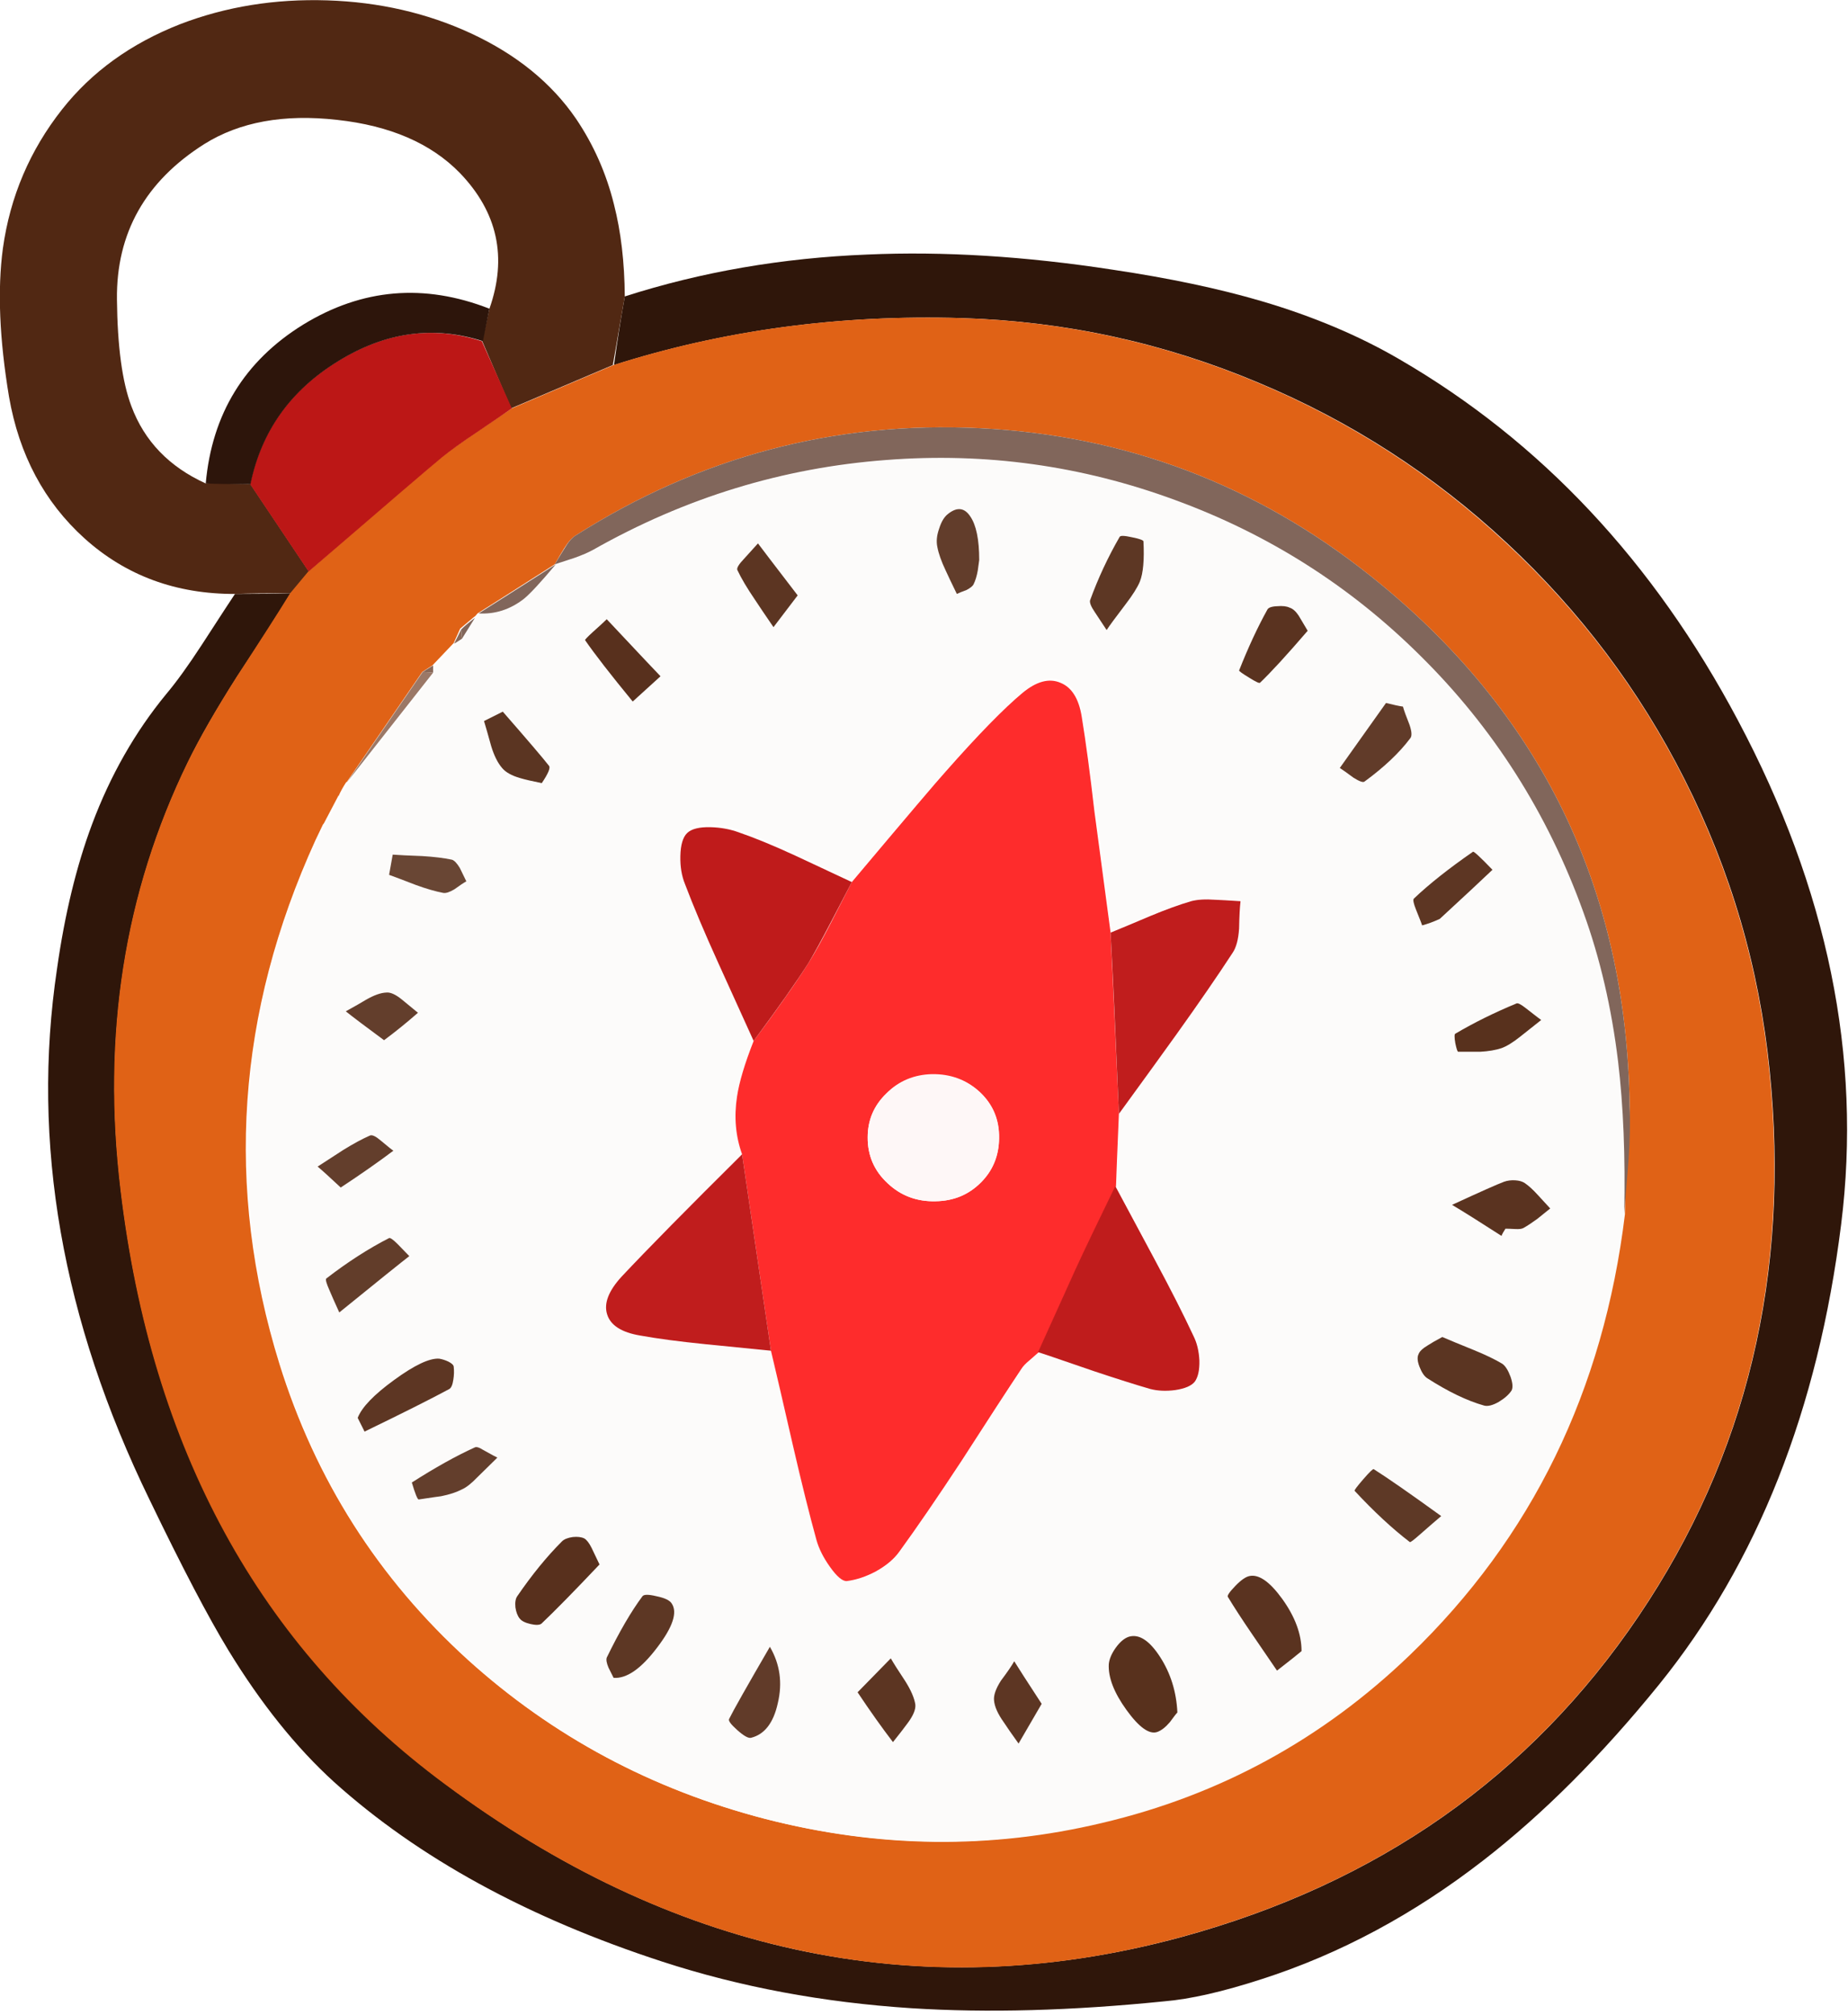 <svg xmlns="http://www.w3.org/2000/svg" xmlns:xlink="http://www.w3.org/1999/xlink" width="256" height="279" preserveAspectRatio="none"><defs><path id="a" fill="#2F160A" d="M174.35 53q19.15 8 34.4 22.2t24.6 32.7q9.65 19.05 11.8 40.35 4.3 42.35-18.15 75.55-22.5 33.3-63.35 44.45-27.3 7.4-53.5 1.7-25.1-5.5-48.45-22.9-38.55-28.65-44.95-82.2-3.9-32.2 9.3-59.3 2.4-4.95 6.8-11.85 5.05-7.65 7.4-11.55-2.6.1-7.7.1-.45.65-4.6 7.05-2.8 4.3-4.95 6.85-6.45 7.85-10.25 18-3.25 8.7-4.85 20-5.4 36.15 12.85 73.6 6.75 14 10.9 20.8 6.75 11.05 14.6 18.2 17.55 15.8 45.5 24.9 16.1 5.25 34.5 6.45 15.75 1 35-.95 5.45-.45 13.6-3.1 16.15-5.2 30.6-16.4 12.4-9.6 24.4-24.4 20.4-25.25 25.2-63.7 4.35-34.75-14.3-69.8-17.5-32.95-46.9-50-8.4-4.9-19.1-8.05-8.85-2.6-20.6-4.35-18.2-2.8-34-2.1-17.7.7-33.6 5.8-.8 4.45-1.5 9.5 22.8-7.25 48.2-6.5 21.4.65 41.1 8.95"/><path id="b" fill="#512813" d="M86.55 41.05q-.05-7.1-1.5-12.75-1.6-6.45-5.25-11.85Q74.7 9 65.2 4.6 56.1.4 45.35.05q-10.9-.35-20.4 3.3-10.2 4-16.35 11.8Q1.9 23.65.4 34.4q-1.15 8.55.85 20.55Q3.35 67 11.7 74.55q8.6 7.75 20.9 7.7 2.6-.1 7.7-.1l2.5-3-8.1-12.1q-2.1-.1-6.2-.1-7.6-3.45-10.3-10.7-1.9-5-2-14.8-.15-13.75 12.1-21.5 7.35-4.6 18.4-3.35 11 1.2 17 7.35 7.85 8.15 4.1 18.8l-1 4.5 4 9.3 14.1-6z"/><path id="c" fill="#E06216" d="M208.65 75.2Q193.4 61 174.25 53q-19.7-8.3-41.1-8.95-25.4-.75-48.15 6.5l-14.1 6q-3.25 2.2-4.9 3.3-2.9 1.95-4.9 3.5-6.2 5.2-18.4 15.8l-2.5 3q-2.4 3.9-7.4 11.55-4.35 6.85-6.8 11.85-13.2 27.1-9.3 59.3 6.4 53.7 44.9 82.2 23.5 17.45 48.55 22.9 26.15 5.75 53.45-1.7 40.9-11.15 63.4-44.5 22.4-33.15 18.1-75.5-2.15-21.3-11.8-40.35-9.35-18.5-24.65-32.7m17.1 78.05q.05 2.95-.3 7.4-.2 2.5-.6 7.4-4.45 36.65-29.8 61.1-18.15 17.5-42.6 23.25-23.05 5.5-46.55-.55-23.5-6.1-41.1-22-18.6-16.9-26.1-41-11.35-36.65 5-72.5l1.1-2.3v.1l2.1-4v.1q.35-.85 1.1-2v.1l10.5-15.3 1.4-.9 2.95-3.1.9-2 1.9-1.6q.2-.1.5-.5 1.3-.8 10.7-6.8.85-1.5 1.3-2.2.8-1.3 1.6-1.8 25.75-16.35 56-14.85 30.3 1.5 54.1 20.45 35.3 28.1 35.9 73.5"/><path id="d" fill="#BC1716" d="M42.75 79.15q15.9-13.7 18.45-15.8Q63 61.9 66 59.9q4-2.7 4.9-3.35l-4.15-9.3q-10.15-3.3-20 2.8-9.85 6.05-12.1 17z"/><path id="e" fill="#2D150B" d="m66.9 47.25.9-4.5q-13.55-5.3-25.8 2.2-12.2 7.55-13.5 22 2.1.1 6.2.1 2.25-10.95 12.1-17 9.85-6.1 20.1-2.8"/><path id="f" fill="#FCFBFA" d="M196.9 90.9q-14.6-14.45-34-21.55-19.35-7.15-39.95-5.55-21.5 1.6-40.65 12.45-1.05.55-2.65 1.1-2.3.75-2.65.9-3.25 3.8-4.5 4.8-2.8 2.2-6.2 2l-.5.5q-1.2 1.65-1.5 2.95l-1.1.7-3 3v1l-11.9 15.2v-.1q-.15.3-1.1 2v-.1l-2.1 4v-.1l-1.1 2.3q-16.5 35.6-5.1 72.5 7.45 24.1 26.05 41 17.6 15.9 41.1 22 23.5 6.05 46.6.55 24.45-5.75 42.65-23.25 25.35-24.4 29.8-61.05.2-11.85-.9-21.05-1.3-11.15-4.7-20.65-7.4-20.55-22.6-35.55m-17.05-5.55q1.05 1.7 1.3 2-4.3 5-6.5 7.2-.2.15-1.55-.7-1.4-.85-1.3-1 1.75-4.9 3.85-8.4.25-.4 1.35-.5 1.15-.1 1.8.2.45.25 1.05 1.2m12.15 12 2.35.5q.25.8.9 2.55.5 1.4.1 1.85-2.05 2.9-6.35 6-.25.2-1.4-.55-1.4-1-2-1.35 1.05-1.5 6.4-9m12.1 20.7q.15-.1 1.1.85.55.55 1.6 1.65-5.85 5.4-7.3 6.8-1 .25-2.5.8l-.9-2.1q-.55-1.25-.2-1.5 3.15-3 8.2-6.5m9.4 23.2q-.1.05-2.95 2.35-1.45 1.15-2.55 1.55-1.2.4-2.95.5H202q-.15 0-.4-1.2-.2-1.2 0-1.3 3.8-2.25 8.5-4.2.35-.1 1.25.65 2 1.55 2.15 1.65m-48.4-16.65q1.25-.35 3.4-.2l3.5.2q-.15 1.2-.2 3.8-.15 2.2-.9 3.3-3.15 4.8-7.8 11.25-2.65 3.7-8 11.05l-.4 10q1.85 3.5 5.55 10.4 3.2 6 5.35 10.4.7 1.45.75 3.35.1 2-.65 3-.7.85-2.7 1.1-1.9.3-3.4-.1-3.35-.8-7.85-2.3-5.15-1.75-7.75-2.6-2.1 1.8-2.4 2.3-1.75 2.6-8.35 12.75-5.15 7.85-8.55 12.55-1.1 1.6-3.25 2.8-2.05 1.15-4.05 1.3-.9.05-2.35-2-1.35-1.9-1.85-3.7-1.45-5.2-3.25-13.1-2.9-12.5-3.05-13.1-12.1-1-18.1-2.1-3.95-.65-4.65-2.9-.65-2.25 2.05-5.2 5.4-5.8 16.6-17-1.35-3.7-.7-8.05.45-2.95 2.3-8-3.25-7.15-4.85-10.75-2.85-6.4-4.65-10.95-.7-1.65-.65-3.85 0-2.3.95-3.25.85-.85 3.2-.8 2.1.05 3.9.7 3.4 1.25 8 3.35 2.6 1.2 7.8 3.65 11.4-13.55 13-15.3 6.4-7.4 10.7-10.9 2.95-2.4 5.25-1.45 2.35.95 2.95 4.75.9 5.15 1.8 13l2.2 16.9q1.85-.75 5.5-2.3 3.25-1.3 5.6-2m32.5 66.35q-.6-.45-1.05-1.55-.45-1.15-.15-1.75.3-.65 1.4-1.3.65-.4 2-1.2 1.5.65 4.35 1.8 2.35 1 3.85 2 .7.45 1.2 1.8.45 1.4.1 1.9-.55.9-1.75 1.6-1.25.7-2.05.5-3-.85-7.9-3.8m13.55-21q-.4.25-1.15.2-.9-.1-1.35-.1-.45.65-.65 1.1-3.7-2.2-6.7-4.4 5.65-2.65 7.2-3.2.6-.25 1.45-.2.9.05 1.4.4.9.55 1.85 1.65.6.6 1.65 1.85-1.2.95-1.8 1.45-1.05.8-1.9 1.25m-127.1-84.2q2.35 2.4 7.45 7.9-3.4 3.15-3.85 3.5-4.6-5.5-6.6-8.5-.05-.1 1.1-1.15 1.4-1.25 1.9-1.75m26.45-3.3-3.35 4.4q-1.75-2.55-2.6-3.85-1.6-2.35-2.4-4.05-.15-.4.95-1.6 1.85-2.05 1.9-2.1.55.75 5.5 7.2m20.85-11.4q1.85-1.3 3.05.5 1.25 1.85 1.25 6-.2 2.15-.8 3.3-.2.35-.95.75-.95.35-1.35.55-1-2.1-1.55-3.15-.9-1.95-1.15-3.35-.25-1.05.25-2.5.45-1.5 1.25-2.1m26.55 9.5q-.55 1.3-1.9 3.1-1.7 2.2-2.7 3.6-1.2-1.8-1.65-2.5-.75-1.1-.65-1.6 1.2-3.75 4.1-8.8.15-.2 1.75.1 1.55.25 1.55.5.2 4-.5 5.6m-82.85 28Q73 108.1 72 107.8q-1.75-.5-2.45-1.35-.85-1.05-1.5-3.05-.65-2.35-1-3.45-.05-.1 2.6-1.4 4.45 4.95 6.4 7.6.35.4-1 2.4m-12.15 14.6q-.95.6-1.5.5-1.55-.3-3.75-1.1-2.5-.95-3.75-1.4l.5-2.8q1.35.1 4.1.25 2.45.15 4.05.45.5.1 1.05 1.2.85 1.65.95 1.8-.5.3-1.65 1.1m-9.7 20.9q-3.3-2.4-5.3-4 1.8-1.05 2.75-1.6 1.65-.95 2.85-1 .85-.05 2.15 1l2.25 1.8q-1.3 1.15-4.7 3.8m1.4 15.4-7.4 5-3.1-2.8q2.4-1.55 3.6-2.3 2.1-1.35 3.7-2.05.35-.15 1.4.7.6.45 1.8 1.45m-.7 12q.2-.1 1.15.85l1.65 1.65-9.7 7.8q-.3-.75-1.3-3.1-.65-1.5-.5-1.6 4.25-3.3 8.7-5.6m-4.35 24.9q.85-2.15 5.1-5.25 4.2-3.1 6.1-3.05.6.1 1.3.45t.7.65q.25 2.7-.6 3.1-2.85 1.65-11.8 5.9zm73.85 33.3q.6 1.05 2.1 3.15 1.2 1.9 1.3 3.25.05.95-1.1 2.55-.65.85-2 2.65l-4.9-6.9q1.25-1.35 4.6-4.7m15.25 3.05q1.35-1.85 1.85-2.75l3.8 6-3.25 5.35q-1.4-1.95-2.05-2.95-1.25-1.75-1.35-3.05-.1-1 1-2.6m21.65 7.15q-1.65.55-4.25-3.05t-2.45-6.35q.1-1.05 1-2.25.9-1.25 1.8-1.55 2.05-.6 4.3 2.8 2.25 3.45 2.4 7.7-.25.25-1.1 1.4-.85 1.05-1.7 1.3m-78.4-25.5 1.15 2.3q-1.3 1.4-4 4.2-2.3 2.4-4.15 4-.35.3-1.45.05-1.1-.3-1.55-.75-.4-.55-.5-1.55-.15-1.05.2-1.55 2.6-3.75 6.2-7.6.45-.45 1.45-.55 1-.15 1.65.15.45.25 1 1.3m9.1 6.7q1.7.35 2.15 1 1.15 1.85-2.15 6.15-3.3 4.35-6 4.15-.65-1.25-.7-1.4-.35-.95-.15-1.4 2.3-5.15 4.9-8.5.25-.4 1.95 0m15.65 7q2.1 3.6 1.1 7.8-.9 4.1-3.7 4.8-.5.15-1.9-1.1-1.3-1.25-1.15-1.5.95-1.9 2.6-4.75 2.9-5 3.05-5.25M67 200.8q.55.3 1.9 1.05-.8.7-2.8 2.75-1.3 1.25-2.1 1.65-1.15.6-2.9.95l-3.1.45q-.2 0-.9-2.3 6-3.65 8.7-4.9.3-.2 1.2.35m123.3 2.65q3.05 1.95 9.35 6.5-.65.55-2.95 2.6-1.3 1.1-1.4 1-3.1-2.4-7.65-7.1-.05-.15 1.25-1.6 1.25-1.5 1.4-1.4m-20.2 17.7q-.2-.25 1-1.5t2-1.4q2.05-.4 4.6 3.2 2.6 3.65 2.6 7.2-1.75 1.25-3.4 2.7-2.35-3.35-3.5-5.05-2.05-3-3.3-5.15"/><path id="g" fill="#81665B" d="M162.8 69.25q19.4 7.1 33.95 21.55 15.2 15 22.6 35.55 3.45 9.5 4.8 20.65 1.1 9.2.85 21.05.4-4.9.6-7.4.3-4.4.15-7.4-.6-45.4-35.9-73.5-23.8-18.95-54.1-20.45-30.25-1.5-56 14.85-.8.5-1.55 1.8-.45.7-1.35 2.2.9-.3 2.75-.9 1.55-.55 2.55-1.1Q101.3 65.3 122.8 63.7q20.6-1.6 40 5.55"/><path id="h" fill="#9B7867" d="m60 93.15-1.45-.1-10.5 15.3z"/><path id="i" fill="#81665B" d="M77 78.15q-9.4 6-10.7 6.8 3.4.2 6.25-2 1.3-1.05 4.45-4.8"/><path id="j" fill="#81665B" d="M65.8 85.55q-1.3 1-1.9 1.6l.1 1.3z"/><path id="k" fill="#886859" d="m63.9 87.15-1 2q.35-.2 1.1-.7z"/><path id="l" fill="#886859" d="M60 93.15v-1l-1.45.9z"/><path id="m" fill="#FE2C2C" d="M146.9 94.55q-2.35-1-5.25 1.4-3.9 3.25-10.65 10.9-1.6 1.75-13 15.3-.2.4-2.9 5.65-1.75 3.4-3.1 5.55-1.45 2.3-3.7 5.45-1.25 1.8-3.9 5.35-1.85 4.7-2.3 7.7-.65 4.25.7 8l4 27.2q1.05 4.4 3.05 13.15 1.8 7.8 3.25 13.05.5 1.8 1.85 3.7 1.45 2.05 2.35 2 2-.25 4.05-1.35 2.15-1.2 3.25-2.75 3.6-4.95 8.6-12.55 5.5-8.55 8.3-12.75.35-.55 1.15-1.2 1.1-.95 1.25-1.1 4.2-9.4 5.2-11.5l5.5-11.5q.05-1.75.4-10-.75-16.75-1.15-25.1l-2.25-16.85q-.9-7.85-1.75-13.05-.6-3.75-2.95-4.7m-17.3 71.8q-3.9.1-6.65-2.5-2.8-2.6-2.75-6.4 0-3.55 2.6-6.05 2.55-2.55 6.3-2.65 3.9-.05 6.6 2.45 2.7 2.55 2.7 6.35 0 3.7-2.5 6.2-2.55 2.55-6.3 2.6"/><path id="n" fill="#BF1B1B" d="M118 122.15q-5.2-2.45-7.8-3.65-4.55-2.1-7.9-3.25-1.8-.65-3.9-.7-2.3-.05-3.2.8t-.95 3.2q-.05 2.2.65 3.9 1.7 4.5 4.6 10.9 1.65 3.6 4.9 10.8 5.25-7.1 7.6-10.8 1.25-2.1 3.05-5.55 2.6-5 2.95-5.65"/><path id="o" fill="#C01D1D" d="M102.8 159.85q-11.3 11.2-16.7 16.95-2.7 2.95-2 5.2.7 2.3 4.6 2.95 3.6.65 9.05 1.2 8.9.9 9.05.9z"/><path id="p" fill="#BF1C1C" d="M162.8 192.5q2-.3 2.7-1.15.7-.95.65-2.95-.1-1.95-.8-3.35-2.05-4.4-5.3-10.45l-5.55-10.35q-3.7 7.6-5.5 11.5l-5.2 11.5q.4.1 7.8 2.65 4.65 1.55 7.75 2.45 1.55.4 3.45.15"/><path id="q" fill="#C01D1D" d="M163 143.2q4.65-6.5 7.75-11.25.75-1.1.9-3.35.05-2.55.2-3.8-2.3-.15-3.5-.2-2.05-.15-3.35.2-2.4.7-5.65 2.05-3.65 1.55-5.5 2.3.45 8.4 1.15 25.1 5.35-7.35 8-11.05"/><path id="r" fill="#58311D" d="M160.7 229.45q-2.2-3.4-4.3-2.8-.95.3-1.85 1.55-.85 1.2-.95 2.25-.15 2.75 2.45 6.35t4.25 3.05q.85-.3 1.75-1.35.8-1.1 1.05-1.35-.2-4.3-2.4-7.7"/><path id="s" fill="#5A3320" d="M180.3 228.65q0-3.5-2.65-7.2-2.6-3.6-4.55-3.2-.8.15-2 1.4t-1 1.5q1.3 2.15 3.35 5.15 1.15 1.7 3.45 5.05 2.7-2.1 3.4-2.7"/><path id="t" fill="#5B3522" d="M199.8 185.15q-1.4.75-2 1.15-1.1.65-1.3 1.25-.3.6.15 1.75t1.05 1.55q4.35 2.8 7.9 3.8.75.2 2-.5 1.25-.75 1.8-1.6.3-.6-.15-1.9-.5-1.35-1.15-1.8-1.5-.9-3.95-1.9-2.85-1.15-4.35-1.8"/><path id="u" fill="#58301D" d="M83.05 216.65q-.05-.1-1.1-2.3-.5-1-1-1.3-.6-.3-1.6-.2-1.05.15-1.5.6-3.15 3.15-6.2 7.6-.35.5-.25 1.55.15 1 .6 1.55.4.5 1.5.75t1.5-.05q2.75-2.6 8.05-8.2"/><path id="v" fill="#5A3320" d="M208 171.15q.15-.4.55-1 .45 0 1.35.05.8.05 1.15-.15.8-.45 1.9-1.25.6-.5 1.8-1.45l-1.7-1.85q-1-1.1-1.8-1.65-.5-.35-1.35-.4t-1.55.2q-1.35.5-7.2 3.2 2.35 1.4 6.85 4.3"/><path id="w" fill="#5E3926" d="M199.65 209.95q-6.5-4.7-9.35-6.5-.15-.1-1.45 1.4t-1.2 1.6q4 4.3 7.65 7.1.1.1 1.4-1.05 2.05-1.8 2.95-2.55"/><path id="x" fill="#5D3724" d="M85 232.35q2.7.2 6-4.15 3.3-4.3 2.05-6.15-.4-.65-2.1-1-1.65-.4-1.95 0-2.35 3.15-4.95 8.5-.15.45.25 1.4z"/><path id="y" fill="#5D3623" d="M62.25 192.35q.4-.25.55-1.3.15-.9.05-1.8-.05-.35-.75-.7-.65-.3-1.25-.4-2-.15-6.25 2.95-4.2 3.05-5.05 5.25l.95 1.9q7.85-3.8 11.75-5.9"/><path id="z" fill="#613B29" d="M194.35 97.85q-.75-.1-2.35-.5l-6.4 9q.55.35 1.9 1.35 1.2.75 1.5.55 4.1-3 6.35-6 .4-.45-.1-1.9-.7-1.75-.9-2.5"/><path id="A" fill="#58301D" d="M91.5 93.65q-.55-.55-7.45-7.9-.5.5-1.9 1.75-1.15 1.05-1.1 1.15 2 2.9 6.6 8.5z"/><path id="B" fill="#5A3320" d="M181.15 87.35q-.9-1.5-1.25-2.1-.6-.9-1.25-1.1-.6-.3-1.75-.2-1.15.05-1.35.5-2 3.6-3.9 8.4 0 .15 1.4 1 1.35.85 1.5.7 2.3-2.2 6.6-7.2"/><path id="C" fill="#5D3724" d="M153.3 87.25q.55-.85 2.65-3.6 1.45-1.9 1.95-3.1.7-1.75.5-5.6-.1-.25-1.6-.55-1.55-.35-1.7-.05-2.45 4.25-4.1 8.8-.1.5.65 1.6.45.7 1.65 2.5"/><path id="D" fill="#5C3522" d="M123.7 241.25q1.4-1.75 2.05-2.65 1.15-1.55 1.05-2.55-.2-1.35-1.4-3.25-1.4-2.1-2-3.15l-4.6 4.7q2.6 3.9 4.9 6.9"/><path id="E" fill="#5C3522" d="M110.5 82.45q-4.95-6.45-5.5-7.2-.05.05-1.9 2.1-1.15 1.2-.95 1.6.8 1.7 2.4 4.05.85 1.3 2.6 3.85z"/><path id="F" fill="#623D2A" d="M47 181.75q8.2-6.65 9.7-7.8l-1.6-1.65q-.95-.95-1.2-.85-4.3 2.2-8.7 5.6-.2.2.45 1.65.35.85 1.35 3.05"/><path id="G" fill="#623D2B" d="M131.35 71.15q-.8.6-1.25 2.05-.5 1.4-.25 2.55.25 1.35 1.15 3.25.5 1.1 1.55 3.25.4-.2 1.35-.55.75-.4.95-.75.4-.8.6-1.95.15-1.15.2-1.45 0-4.25-1.25-6.05-1.2-1.8-3.05-.35"/><path id="H" fill="#5B3522" d="M67.05 99.85q.35 1.15 1 3.5.6 1.95 1.5 3 .75.9 2.5 1.4 1 .3 3 .7 1.35-2 1-2.4-1.2-1.55-6.4-7.5z"/><path id="I" fill="#5D3623" d="M206.75 120.45q-2.5-2.6-2.7-2.5-5.05 3.5-8.2 6.5-.2.25.3 1.5.85 2.1.85 2.2 1.15-.3 2.45-.9 5.1-4.7 7.3-6.8"/><path id="J" fill="#613B29" d="M106.65 228.05q-4.85 8.35-5.65 10-.2.35 1.15 1.55t1.9 1.05q2.8-.7 3.7-4.8 1-4.2-1.1-7.8"/><path id="K" fill="#5D3623" d="M144.3 235.95q-3.1-4.75-3.8-5.9-.5.9-1.85 2.7-1.05 1.65-.95 2.7.1 1.3 1.35 3.05.65 1 2.05 2.95.45-.8 3.2-5.5"/><path id="L" fill="#58311D" d="M213.5 141.25q-.1-.05-2.15-1.65-.95-.75-1.25-.65-4.6 1.9-8.5 4.2-.2.1 0 1.3.25 1.2.4 1.2h3.05q1.75-.1 2.95-.5 1.1-.4 2.6-1.6.9-.7 2.9-2.3"/><path id="M" fill="#633E2C" d="M68.9 201.85q-.15-.05-1.95-1.05-.85-.55-1.2-.35-3.85 1.75-8.7 4.85.7 2.35.95 2.35 2.65-.4 3.1-.45 1.75-.35 2.9-.95.9-.4 2.1-1.65 2.5-2.45 2.8-2.75"/><path id="N" fill="#633E2C" d="M47.2 164.45q4.1-2.7 7.3-5.1-.2-.1-1.75-1.4-1.05-.9-1.5-.7-1.6.7-3.7 2-1.15.75-3.55 2.3.9.75 3.2 2.9"/><path id="O" fill="#633E2C" d="M53.2 144.05q2.3-1.7 4.7-3.8-1.5-1.25-2.25-1.85-1.3-1.05-2.15-.95-1.15.05-2.8 1-.9.55-2.8 1.6 1.5 1.2 5.3 4"/><path id="P" fill="#694634" d="M63.7 120.2q-.6-1-1.1-1.15-1.65-.35-4.1-.5-2.75-.1-4.1-.2l-.5 2.8q1.25.45 3.7 1.4 2.2.8 3.8 1.1.55.1 1.55-.5 1.1-.8 1.65-1.1-.6-1.25-.9-1.85"/><path id="Q" fill="#FEF7F7" d="M129.6 166.35q3.75-.05 6.25-2.6 2.5-2.5 2.55-6.1.1-3.8-2.6-6.35-2.7-2.5-6.7-2.45-3.75.1-6.3 2.6-2.6 2.5-2.6 6.1 0 3.75 2.75 6.3 2.75 2.6 6.65 2.5"/></defs><use xlink:href="#a"/><use xlink:href="#b"/><use xlink:href="#c"/><use xlink:href="#d"/><use xlink:href="#e"/><use xlink:href="#f"/><use xlink:href="#g"/><use xlink:href="#h"/><use xlink:href="#i"/><use xlink:href="#j"/><use xlink:href="#k"/><use xlink:href="#l"/><use xlink:href="#m"/><use xlink:href="#n"/><use xlink:href="#o"/><use xlink:href="#p"/><use xlink:href="#q"/><use xlink:href="#r"/><use xlink:href="#s"/><use xlink:href="#t"/><use xlink:href="#u"/><use xlink:href="#v"/><use xlink:href="#w"/><use xlink:href="#x"/><use xlink:href="#y"/><use xlink:href="#z"/><use xlink:href="#A"/><use xlink:href="#B"/><use xlink:href="#C"/><use xlink:href="#D"/><use xlink:href="#E"/><use xlink:href="#F"/><use xlink:href="#G"/><use xlink:href="#H"/><use xlink:href="#I"/><use xlink:href="#J"/><use xlink:href="#K"/><use xlink:href="#L"/><use xlink:href="#M"/><use xlink:href="#N"/><use xlink:href="#O"/><use xlink:href="#P"/><use xlink:href="#Q"/></svg>